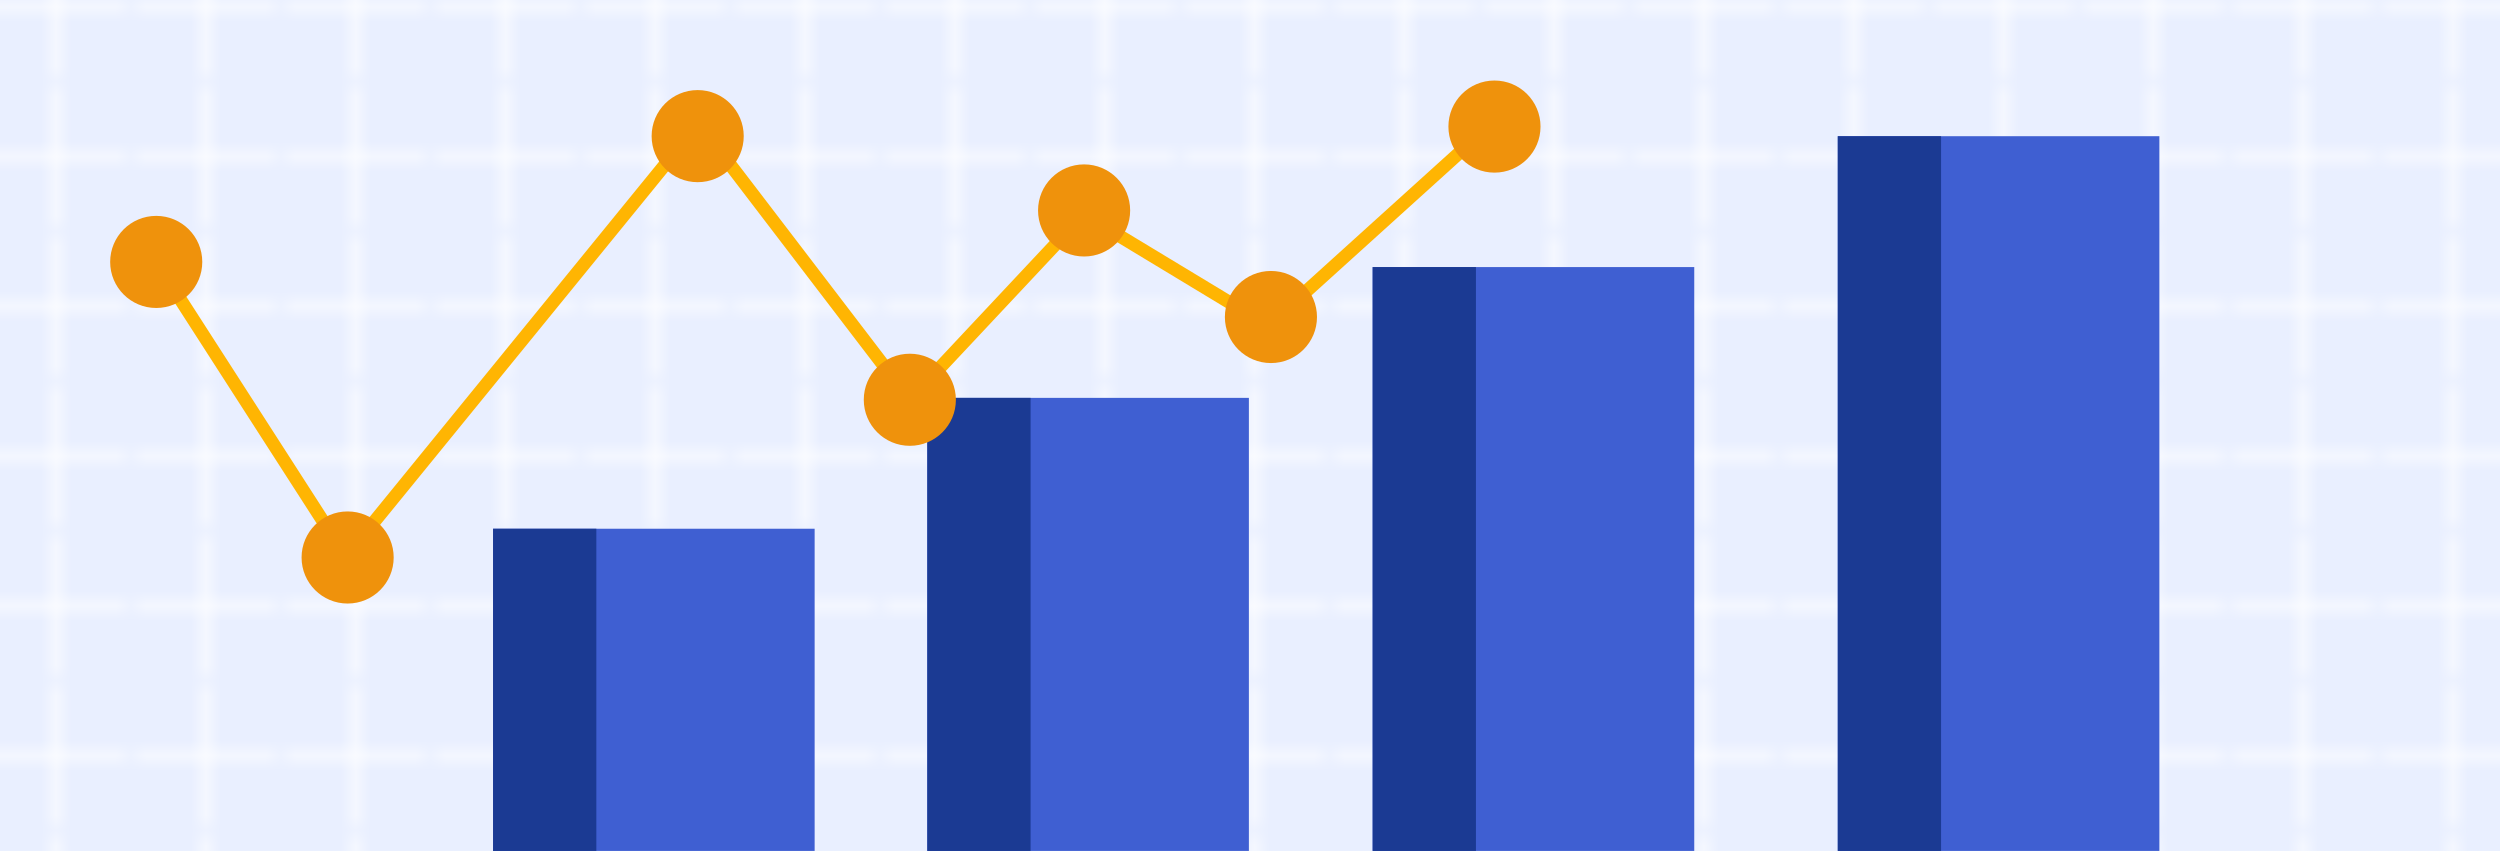 <?xml version="1.0" encoding="UTF-8"?>
<svg id="_レイヤー_2" data-name="レイヤー 2" xmlns="http://www.w3.org/2000/svg" xmlns:xlink="http://www.w3.org/1999/xlink" viewBox="0 0 382.16 130.08">
  <defs>
    <style>
      .cls-1, .cls-2, .cls-3 {
        fill: none;
      }

      .cls-2 {
        stroke: #fff;
        stroke-width: .5px;
      }

      .cls-2, .cls-3 {
        stroke-miterlimit: 10;
      }

      .cls-4 {
        fill: #e9efff;
      }

      .cls-5 {
        fill: url(#_新規パターンスウォッチ_5);
      }

      .cls-3 {
        stroke: #ffb502;
        stroke-width: 2px;
      }

      .cls-6 {
        fill: #1b3a93;
      }

      .cls-7 {
        fill: #3f5fd2;
      }

      .cls-8 {
        fill: #ef920c;
      }
    </style>
    <pattern id="_新規パターンスウォッチ_5" data-name="新規パターンスウォッチ 5" x="0" y="0" width="9.43" height="9.43" patternTransform="translate(9776.52 8875.87) scale(2.29)" patternUnits="userSpaceOnUse" viewBox="0 0 9.43 9.43">
      <g>
        <rect class="cls-1" width="9.43" height="9.43"/>
        <line class="cls-2" y1="4.71" x2="9.43" y2="4.71"/>
        <line class="cls-2" x1="4.71" x2="4.71" y2="9.43"/>
      </g>
    </pattern>
  </defs>
  <g id="_明電エンジニアリングのビジネス_" data-name="明電エンジニアリングのビジネス">
    <g>
      <g>
        <rect class="cls-4" width="382.16" height="130.08"/>
        <rect class="cls-5" width="382.16" height="130.08"/>
      </g>
      <g>
        <rect class="cls-7" x="75.37" y="80.82" width="49.16" height="49.26"/>
        <rect class="cls-6" x="75.37" y="80.82" width="15.79" height="49.26"/>
      </g>
      <g>
        <rect class="cls-7" x="141.75" y="60.82" width="49.16" height="69.26"/>
        <rect class="cls-6" x="141.75" y="60.82" width="15.79" height="69.26"/>
      </g>
      <g>
        <rect class="cls-7" x="209.83" y="40.82" width="49.16" height="89.26"/>
        <rect class="cls-6" x="209.83" y="40.82" width="15.79" height="89.26"/>
      </g>
      <g>
        <rect class="cls-7" x="280.93" y="20.82" width="49.16" height="109.26"/>
        <rect class="cls-6" x="280.93" y="20.82" width="15.79" height="109.26"/>
      </g>
      <g>
        <polyline class="cls-3" points="23.88 40.04 52.86 85.08 106.8 18.87 139.08 61.11 165.66 32.76 193.85 49.8 228.91 18.09"/>
        <circle class="cls-8" cx="53.14" cy="85.22" r="7.04"/>
        <circle class="cls-8" cx="106.65" cy="20.81" r="7.04"/>
        <circle class="cls-8" cx="23.88" cy="40.04" r="7.04"/>
        <circle class="cls-8" cx="139.08" cy="61.11" r="7.04"/>
        <circle class="cls-8" cx="165.72" cy="32.17" r="7.04"/>
        <circle class="cls-8" cx="194.28" cy="48.46" r="7.04"/>
        <circle class="cls-8" cx="228.45" cy="19.35" r="7.04"/>
      </g>
    </g>
  </g>
</svg>